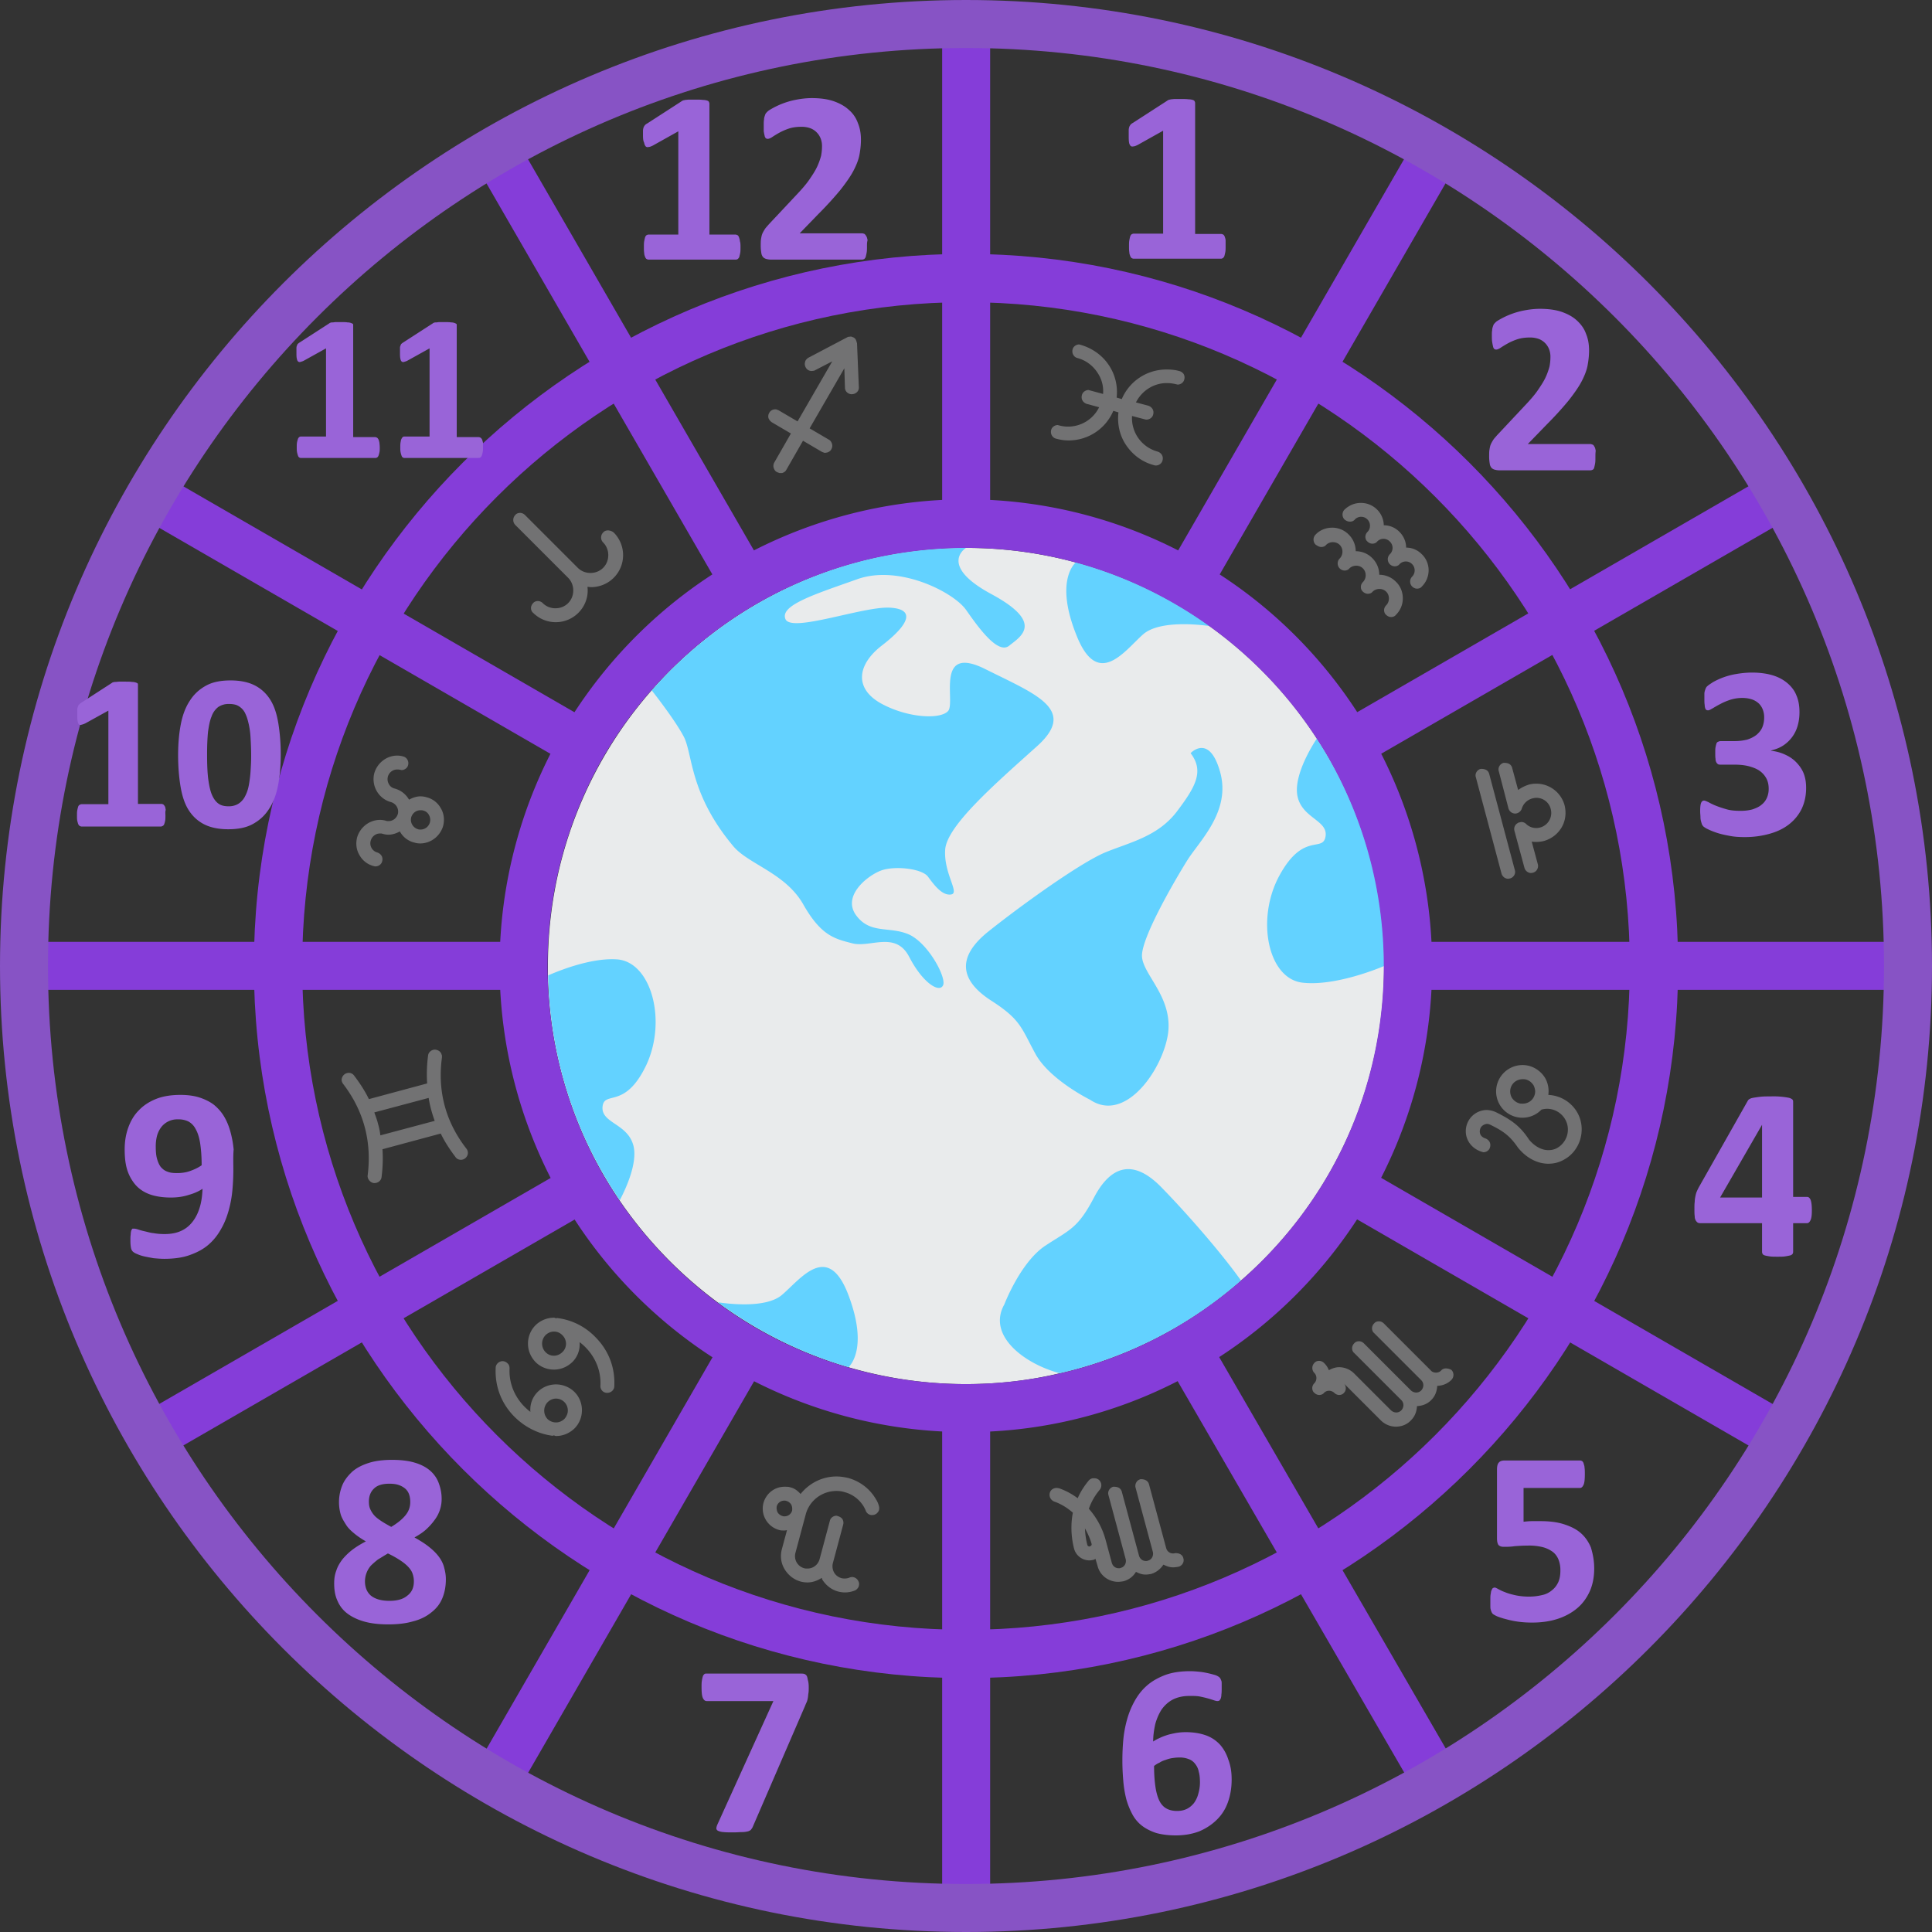 <svg xmlns="http://www.w3.org/2000/svg" viewBox="0 0 64 64" id="NumerologyAstrology">
  <rect x="0" y="0" width="64" height="64" fill="#333333" stroke="none"/>
  <path fill="#e9ebec" d="M45.85 32c0 4.16-1.83 7.89-4.74 10.42a13.797 13.797 0 0 1-6 3.07c-1 .24-2.04.36-3.12.36a13.855 13.855 0 0 1-8.22-2.71 14.1 14.1 0 0 1-3.25-3.38 13.75 13.75 0 0 1-2.37-7.45V32c0-7.65 6.2-13.85 13.85-13.85 7.65 0 13.85 6.2 13.85 13.85z" class="colorecece9 svgShape"></path>
  <path fill="#63d2ff" d="M45.85 32c0-2.78-.82-5.37-2.23-7.53 0 0-.79 1.15-.64 1.9.15.74 1.02.8.93 1.34-.09.54-.73-.16-1.52 1.28-.79 1.43-.4 3.41.74 3.56 1.14.14 2.72-.55 2.72-.55zm-25.89 4.66c-.05.55.82.55 1.02 1.28.16.59-.28 1.5-.45 1.82a13.723 13.723 0 0 1-2.37-7.45c.53-.23 1.49-.58 2.27-.53 1.14.07 1.67 2.02.98 3.5-.71 1.49-1.39.83-1.45 1.38zm15.68-18.03c1.61.44 3.11 1.16 4.43 2.11 0 0-1.61-.26-2.21.28-.61.54-1.5 1.83-2.21 0-.73-1.83-.01-2.39-.01-2.39zm-7.53 26.66c-1.58-.46-3.04-1.2-4.33-2.15.34.05 1.6.21 2.13-.25.62-.53 1.53-1.8 2.21.05.59 1.59.13 2.21-.01 2.35zm-6.52-22.42c2.54-2.89 6.26-4.72 10.41-4.72 0 0-.94.57.84 1.53 1.78.96.96 1.41.59 1.71-.37.3-1.01-.59-1.43-1.19-.42-.59-2.23-1.51-3.61-1.01-1.38.49-2.57.86-2.37 1.32.2.46 2.57-.43 3.46-.38.89.05.59.59-.25 1.24-.84.64-.94 1.43-.05 1.93.89.49 1.98.54 2.23.25.25-.3-.45-2.23 1.24-1.38 1.68.84 3.07 1.34 1.68 2.57-1.38 1.24-2.97 2.62-3.02 3.41-.05.79.49 1.43.2 1.48-.3.05-.57-.32-.77-.59-.2-.27-1.11-.37-1.56-.2-.45.17-1.29.84-.82 1.48.47.64 1.11.35 1.76.64.64.3 1.24 1.43 1.12 1.68-.12.26-.67-.07-1.12-.94-.45-.87-1.29-.3-1.88-.45-.59-.15-1.04-.25-1.63-1.29-.59-1.04-1.82-1.33-2.32-1.93-1.44-1.72-1.34-3.02-1.63-3.61-.3-.58-1.07-1.55-1.07-1.55zm14.52 13.56s-1.34-.66-1.81-1.52-.48-1.13-1.46-1.76c-.98-.63-1.22-1.4-.09-2.3 1.13-.9 3.07-2.29 3.88-2.62.81-.33 1.72-.52 2.35-1.34.62-.82.92-1.34.46-1.94 0 0 .62-.67.98.63s-.69 2.28-1.09 2.92c-.4.64-1.54 2.59-1.5 3.19.04.6.99 1.32.87 2.49-.13 1.16-1.39 3.06-2.59 2.25zm5 5.99a13.797 13.797 0 0 1-6 3.07c-1.13-.29-2.43-1.23-1.84-2.28 0 0 .53-1.39 1.35-1.94.82-.54 1.08-.57 1.62-1.6.54-1.03 1.29-1.34 2.28-.29.81.83 1.96 2.15 2.59 3.04z" class="color59b3e4 svgShape"></path>
  <path fill="#727273" d="M43.77 18.12c.06 0 .12-.02.16-.07a.31.31 0 0 1 .22-.09c.09 0 .17.03.23.09.12.12.12.33 0 .45a.235.235 0 0 0 .16.4c.06 0 .12-.02.16-.07.06-.06.14-.09.23-.09.08 0 .16.03.22.09.12.12.12.33 0 .45-.04.04-.07.1-.07.16s.02.12.07.16c.04.04.1.07.16.07s.12-.02.16-.07c.06-.06.14-.09.23-.09.08 0 .16.03.22.09.12.12.12.33 0 .45-.04.04-.07.1-.07.16s.02.12.07.16c.04.04.1.07.16.07s.12-.02.16-.07c.15-.15.23-.34.23-.55 0-.21-.08-.41-.23-.55a.764.764 0 0 0-.55-.23c0-.2-.08-.4-.23-.55a.764.764 0 0 0-.55-.23c0-.2-.08-.4-.23-.55a.764.764 0 0 0-.55-.23c-.21 0-.41.08-.55.23-.09.09-.09.24 0 .33.07.05.13.08.19.08zm.95-.84c.06 0 .12-.02.16-.07a.288.288 0 0 1 .42 0c.11.11.11.3 0 .41-.04.04-.07.1-.07.16s.02.12.07.16c.04.04.1.07.16.07s.12-.02.16-.07a.288.288 0 0 1 .42 0 .288.288 0 0 1 0 .42.235.235 0 0 0 .16.4c.06 0 .12-.02.16-.07a.288.288 0 0 1 .42 0c.11.11.11.3 0 .41a.235.235 0 0 0 .16.4c.06 0 .12-.02.16-.07.3-.3.3-.78 0-1.07a.726.726 0 0 0-.52-.22c0-.19-.08-.38-.22-.52a.726.726 0 0 0-.52-.22.755.755 0 0 0-.76-.74c-.21 0-.39.08-.54.22-.09.09-.09.24 0 .33.06.05.12.07.18.07zM12.38 28.69l.04.01h.02c.1 0 .2-.07.22-.17a.23.23 0 0 0-.02-.18.259.259 0 0 0-.14-.11.314.314 0 0 1-.22-.39c.04-.14.16-.24.31-.24.03 0 .06 0 .08.01.07.02.13.03.2.03.14 0 .27-.05.38-.11v.01c.1.18.27.31.47.36.07.02.13.03.2.03.35 0 .66-.24.76-.58.05-.2.03-.41-.08-.59a.743.743 0 0 0-.47-.36.693.693 0 0 0-.2-.03c-.14 0-.27.05-.38.11a.785.785 0 0 0-.48-.37.285.285 0 0 1-.19-.15.321.321 0 0 1 .28-.48c.03 0 .06 0 .14.02.1 0 .2-.07.22-.17.03-.12-.04-.25-.16-.28a.693.693 0 0 0-.2-.03c-.35 0-.66.24-.76.58-.11.42.14.85.55.96.17.05.27.22.23.39-.04.14-.16.24-.31.24-.03 0-.06 0-.08-.01a.693.693 0 0 0-.2-.03c-.35 0-.66.24-.76.58-.05.2-.03.41.08.59.1.18.27.31.47.36zm1.64-1.84c.08.02.15.07.19.15a.321.321 0 0 1-.28.48c-.03 0-.06 0-.08-.01a.328.328 0 0 1-.23-.39c.04-.14.16-.24.31-.24.03 0 .06 0 .09.01zm6.12-9.28c-.06 0-.12.02-.16.07-.09.09-.09.24 0 .33.11.11.17.26.17.42s-.06.31-.17.42c-.11.11-.26.17-.42.17s-.31-.06-.42-.17l-1.75-1.75a.236.236 0 0 0-.16-.07c-.06 0-.12.02-.16.07-.09.09-.09.24 0 .33l1.75 1.75c.11.11.17.26.17.42 0 .16-.06.31-.17.42-.11.11-.26.17-.42.17s-.31-.06-.42-.17a.236.236 0 0 0-.16-.07c-.06 0-.12.02-.16.07-.04.04-.07.1-.07.16s.02.12.07.16a1.06 1.06 0 0 0 1.5 0c.23-.23.34-.55.3-.86.04 0 .08.01.12.01a1.06 1.06 0 0 0 .75-1.81.32.32 0 0 0-.19-.07zm18.92-5.28c-.14-.04-.28-.05-.42-.05-.65 0-1.23.39-1.48.98l-.17-.05c.09-.79-.4-1.54-1.24-1.76-.1 0-.2.07-.22.17-.03.12.04.25.16.28.3.08.54.27.7.54.12.2.17.43.15.65l-.48-.13c-.1 0-.2.07-.22.17a.23.23 0 0 0 .02.18c.03.05.08.09.14.11l.41.11a1.145 1.145 0 0 1-1.37.59c-.1 0-.2.07-.22.17-.03.12.04.25.16.28.14.04.28.06.42.06.65 0 1.23-.39 1.48-.98l.17.05c-.04.34.02.69.2 1 .22.37.56.64.98.75l.04.01h.02c.1 0 .2-.07.22-.17a.23.23 0 0 0-.02-.18.259.259 0 0 0-.14-.11 1.15 1.15 0 0 1-.85-1.18l.42.11.04.01h.02c.1 0 .2-.07.22-.17a.23.23 0 0 0-.02-.18.259.259 0 0 0-.14-.11l-.41-.11c.19-.38.58-.64 1.02-.64.1 0 .2.01.36.05.1 0 .2-.07.22-.17a.23.23 0 0 0-.02-.18.252.252 0 0 0-.15-.1zm10.68 16.65c.03.1.12.17.22.17l.06-.01c.12-.03.2-.16.16-.28l-.85-3.19c-.03-.1-.11-.16-.26-.16h-.02c-.12.03-.2.16-.16.28l.85 3.19zm.23-2.16c.03.1.12.17.22.17s.19-.07.22-.16a.5.5 0 0 1 .35-.34.484.484 0 0 1 .61.35.5.5 0 0 1-.48.63c-.13 0-.25-.05-.34-.14a.227.227 0 0 0-.16-.06l-.09.02-.03.02c-.09.05-.13.16-.1.26l.33 1.22c.03.1.12.17.22.17l.06-.01c.06-.02.11-.05.14-.11.03-.05.04-.12.02-.18l-.2-.74a1.068 1.068 0 0 0 .4-.02c.25-.07.46-.23.59-.45.13-.22.16-.48.1-.73a.972.972 0 0 0-1.18-.69c-.13.04-.25.1-.36.18l-.2-.74c-.03-.1-.11-.16-.26-.16h-.02c-.12.03-.2.16-.16.28l.32 1.23zm-35.33 8.25v-.07l-.01-.02c-.02-.09-.1-.16-.22-.17-.12 0-.22.09-.23.2-.04.31-.05.62-.03.92l-1.93.52c-.13-.27-.3-.53-.49-.78a.214.214 0 0 0-.18-.09.239.239 0 0 0-.23.2c-.01.06.01.12.05.17.68.89.95 1.91.81 3.02-.01.06.01.12.05.17.04.05.09.08.15.09h.03c.12 0 .22-.09.23-.2.04-.31.05-.62.03-.92l1.93-.52c.13.27.3.53.49.78.04.06.11.09.18.09.05 0 .1-.02.14-.05.1-.08.12-.22.04-.32-.69-.89-.96-1.9-.81-3.02zm-2.12 2.19c-.03-.13-.08-.25-.12-.37l1.8-.48c.04.26.11.51.2.76l-1.8.48a2.24 2.24 0 0 0-.08-.39zm13.05-23.23.63.37-.55.96c-.03.05-.04.12-.02.18s.05.11.11.14l.08.03H25.91c.06-.02.11-.05.14-.11l.55-.96.63.37.08.03h.03l.06-.01c.06-.02.11-.05.14-.11.03-.05.04-.12.02-.18s-.05-.11-.11-.14l-.63-.37 1.15-1.99.02.64c0 .13.11.22.23.22l.06-.01c.11-.03.18-.12.17-.23l-.06-1.45c0-.01 0-.01-.01-.02 0-.02-.01-.05-.02-.07 0-.01-.01-.02-.01-.03a.234.234 0 0 0-.07-.07l-.08-.03h-.03l-.08.01-1.31.69c-.05.03-.1.08-.11.14a.23.23 0 0 0 .02.18c.04.08.12.12.2.12l.08-.01.6-.31-1.15 1.99-.63-.37-.08-.03h-.03a.22.22 0 0 0-.2.12c-.03.05-.04.12-.02.18.02.04.05.09.11.13zm26.71 22.92c-.19-.38-.57-.62-.99-.64a.88.88 0 0 0-.1-.55.903.903 0 0 0-.53-.41.876.876 0 0 0-1.07.62.872.872 0 0 0 1.47.83c.06-.02.13-.03.19-.03.26 0 .5.15.62.39.16.33.03.73-.29.91-.09.05-.19.07-.29.07-.23 0-.47-.14-.64-.35-.3-.46-.6-.66-1.08-.9a.794.794 0 0 0-.32-.08.701.701 0 0 0-.67.52c-.1.38.12.77.56.88.1 0 .2-.07.22-.17a.23.23 0 0 0-.02-.18.259.259 0 0 0-.14-.11.283.283 0 0 1-.15-.11.25.25 0 0 1-.02-.19c.02-.09.1-.16.22-.18.04 0 .08.01.12.03.43.21.65.37.91.75.27.34.64.54 1.01.54.18 0 .35-.04.51-.13.53-.28.75-.96.48-1.51zm-1.95-.36a.436.436 0 0 1-.25-.19.425.425 0 0 1-.04-.31c.05-.18.21-.3.4-.3.04 0 .07 0 .11.01.11.03.19.1.25.19.05.1.07.21.04.31-.05.18-.21.3-.4.3-.04 0-.08 0-.11-.01zm-31.88 7.11c-.01 0-.01.01-.02.01-.03 0-.05-.02-.08-.02a.88.88 0 0 0-.61.25c-.16.16-.25.38-.25.61 0 .23.09.44.25.61.16.16.38.25.61.25.23 0 .44-.09.61-.25.18-.18.26-.42.24-.66.41.31.72.82.69 1.44-.01.13.09.24.22.24h.01c.12 0 .23-.1.23-.22.03-.62-.19-1.19-.63-1.63-.34-.35-.78-.57-1.27-.63zm.18 1.13c-.07.07-.17.12-.28.12-.11 0-.2-.04-.28-.12a.405.405 0 0 1 0-.56c.07-.07.17-.12.28-.12.11 0 .2.04.28.12.16.16.16.41 0 .56zm-.21 1.07c-.23 0-.45.09-.61.25-.18.18-.26.42-.24.66-.41-.31-.72-.82-.69-1.44 0-.07-.02-.13-.07-.17a.236.236 0 0 0-.16-.07c-.12 0-.23.1-.23.22-.06 1.25.9 2.12 1.87 2.25h.03c.01 0 .01-.01.02-.01.03 0 .05.02.08.02.23 0 .44-.09.61-.25.33-.33.33-.88 0-1.21a.88.88 0 0 0-.61-.25zM18.7 47c-.07.07-.17.12-.28.12a.41.41 0 0 1-.28-.11.405.405 0 0 1 0-.56c.07-.07.17-.12.28-.12a.393.393 0 0 1 .39.4c0 .09-.04.19-.11.27zm29.2-1.67c-.06 0-.12.02-.16.07-.05.05-.11.07-.17.07-.06 0-.13-.02-.17-.07l-1.56-1.56a.236.236 0 0 0-.16-.07c-.06 0-.12.02-.16.07-.04.04-.07.1-.07.16s.02.12.07.16l1.56 1.56c.05.05.07.11.07.17 0 .06-.03.13-.07.17-.05.05-.11.07-.17.07a.26.26 0 0 1-.17-.07l-1.56-1.56a.236.236 0 0 0-.16-.07c-.06 0-.12.02-.16.07-.04.04-.07.1-.07.16s.02.12.07.16l1.56 1.56c.05.05.07.11.07.17s-.03.13-.07.17c-.05.05-.11.07-.17.07a.26.26 0 0 1-.17-.07l-1.22-1.22a.712.712 0 0 0-.5-.21c-.12 0-.23.04-.34.1a.633.633 0 0 0-.16-.24.236.236 0 0 0-.16-.07c-.06 0-.12.02-.16.07-.09.09-.09.24 0 .33.09.09.09.25 0 .34-.04.04-.07.1-.07.16s.02.12.07.16c.04.04.1.07.16.07s.12-.02.16-.07c.05-.05.11-.07.17-.07.06 0 .13.03.17.07.04.04.1.07.16.07s.12-.02.16-.07c.08-.08.08-.21.01-.3l1.21 1.21c.13.13.31.21.5.21s.37-.07.5-.21c.13-.13.19-.29.2-.47.18-.01.34-.07.47-.2.13-.13.19-.29.2-.47.18-.01.34-.07.47-.2.09-.09.09-.24 0-.33a.407.407 0 0 0-.18-.05zm-8.95 6.12h-.03c-.02.01-.04.01-.06.01-.11 0-.2-.07-.23-.18l-.57-2.12c-.03-.09-.11-.16-.26-.16h-.02c-.06.02-.11.05-.14.11-.03.05-.04.12-.02.18l.57 2.12c.03.13-.04.26-.17.29-.02.01-.04.01-.06.01-.11 0-.2-.07-.23-.18l-.57-2.12c-.03-.1-.11-.16-.26-.16h-.02c-.12.03-.2.16-.16.28l.57 2.12c.03.13-.04.26-.17.29-.02.01-.04.01-.06.01-.11 0-.2-.07-.23-.18l-.2-.74a2.57 2.57 0 0 0-.56-1.05c.08-.23.2-.44.36-.63.08-.1.07-.24-.03-.33a.235.235 0 0 0-.16-.05h-.05a.24.24 0 0 0-.12.07c-.15.18-.28.38-.37.59-.19-.14-.39-.25-.62-.33l-.06-.01H35c-.1 0-.19.06-.22.15-.04.12.02.25.14.3.23.08.44.21.62.37-.1.51-.02.96.04 1.19.06.23.27.39.51.39.05 0 .09-.01.14-.02l.06-.03.07.24c.08.31.36.52.68.52.06 0 .12-.01.18-.02.18-.05.32-.16.41-.31.1.05.2.09.32.09.06 0 .12-.01.18-.02.17-.05.31-.16.41-.31.1.05.2.09.32.09.06 0 .12-.01.18-.02.12-.03.2-.16.16-.28-.02-.1-.11-.17-.25-.17zm-2.79-.31c.01.04-.01.07-.07.09-.03 0-.06-.02-.07-.05-.03-.11-.07-.31-.08-.55.12.21.19.4.22.51zm-7.14-1.47c-.2-.35-.53-.6-.92-.71-.13-.03-.26-.05-.39-.05-.48 0-.91.23-1.19.58-.09-.1-.2-.19-.34-.22-.06-.02-.12-.02-.19-.02-.33 0-.61.22-.7.54-.1.39.13.78.51.89.06.02.12.02.19.02.03 0 .05-.01.08-.01l-.17.63c-.06.23-.03.46.09.66s.31.35.53.41c.07.02.15.03.23.03.17 0 .33-.06.47-.15.01.01.01.03.01.04.12.2.31.35.53.41a.866.866 0 0 0 .55-.03c.06-.02.1-.07.13-.12.02-.06.03-.12 0-.18a.239.239 0 0 0-.22-.15l-.06.01-.02.01c-.05.02-.1.03-.15.03-.04 0-.07 0-.11-.01-.11-.03-.2-.1-.25-.19a.425.425 0 0 1-.04-.31l.34-1.27a.23.23 0 0 0-.02-.18c-.03-.05-.08-.09-.2-.12-.1 0-.2.07-.22.17l-.34 1.27c-.05.18-.21.31-.4.31-.04 0-.07 0-.11-.01a.416.416 0 0 1-.29-.51l.34-1.27c.12-.46.54-.78 1.02-.78.09 0 .18.01.27.04.27.07.5.25.64.49.02.04.05.09.06.13.04.09.12.14.21.14l.07-.01.02-.01c.06-.02.1-.07.13-.12.02-.06.02-.12 0-.18a.722.722 0 0 0-.09-.2zm-3.1.55a.276.276 0 0 1-.16-.12.34.34 0 0 1-.03-.2c.03-.11.13-.19.25-.19.02 0 .05 0 .07.01.07.02.12.06.16.12.03.06.04.13.03.2-.03.11-.13.19-.25.19-.03 0-.05 0-.07-.01z" class="color727373 svgShape"></path>
  <g fill="#8753c5" class="color89c553 svgShape">
    <path d="M.28 31.2h17.56v1.59H.28zM4.136 47.165l15.198-8.775.795 1.377-15.198 8.775zM15.456 59.077l8.778-15.209 1.377.795-8.778 15.208zM31.21 46.15h1.59v17.56h-1.59zM38.378 44.66l1.377-.796 8.797 15.197-1.376.796zM43.865 39.764l.796-1.377 15.196 8.779-.795 1.376zM46.16 31.2h17.56v1.59H46.16zM43.864 24.224l15.199-8.775.795 1.377-15.2 8.775zM38.39 19.339 47.17 4.132l1.377.796-8.781 15.206zM31.21.28h1.59v17.56h-1.59zM15.457 4.935l1.377-.796 8.783 15.205-1.377.796zM4.135 16.827l.795-1.377 15.197 8.778-.796 1.377z" fill="#853dd9" class="color000000 svgShape"></path>
    <path d="M32 47.44c-2.72 0-5.39-.72-7.73-2.07-2.34-1.35-4.3-3.31-5.65-5.65a15.484 15.484 0 0 1-2.07-7.73c0-2.72.72-5.39 2.07-7.73 1.36-2.34 3.32-4.3 5.66-5.65 2.34-1.35 5.01-2.07 7.72-2.07 2.72 0 5.39.72 7.72 2.07 2.34 1.35 4.29 3.3 5.65 5.65 1.35 2.34 2.07 5.01 2.07 7.73s-.72 5.39-2.07 7.73c-1.36 2.34-3.32 4.3-5.66 5.65A15.255 15.255 0 0 1 32 47.44zm0-29.29c-2.44 0-4.83.64-6.93 1.85a14.03 14.03 0 0 0-5.08 5.07A13.854 13.854 0 0 0 18.14 32c0 2.44.64 4.83 1.85 6.93 1.22 2.1 2.98 3.86 5.07 5.07 2.09 1.21 4.49 1.85 6.93 1.85 2.44 0 4.83-.64 6.92-1.85a14.03 14.03 0 0 0 5.08-5.07c1.21-2.09 1.85-4.49 1.85-6.93s-.64-4.83-1.85-6.93c-1.22-2.1-2.98-3.86-5.08-5.07A13.726 13.726 0 0 0 32 18.15z" fill="#853dd9" class="color000000 svgShape"></path>
    <path d="M32 55.59C19 55.59 8.41 45 8.41 32 8.41 18.99 19 8.41 32 8.41c13.01 0 23.59 10.58 23.59 23.59 0 13-10.58 23.59-23.59 23.59zm0-45.58c-12.13 0-21.99 9.87-21.99 21.99 0 12.13 9.87 21.99 21.99 21.99 12.13 0 21.99-9.87 21.99-21.99 0-12.13-9.86-21.99-21.99-21.99z" fill="#853dd9" class="color000000 svgShape"></path>
  </g>
  <path fill="#8753c5" d="M32 64C14.35 64 0 49.64 0 32 0 14.35 14.35 0 32 0s32 14.35 32 32c0 17.64-14.35 32-32 32zm0-62.41C15.23 1.59 1.59 15.23 1.59 32S15.23 62.41 32 62.41 62.41 48.77 62.41 32 48.77 1.59 32 1.59z" class="color89c553 svgShape"></path>
  <path fill="#9964d8" d="M40.6 8.16c0 .08 0 .14-.01.19-.01.05-.02.09-.03.13-.01.03-.03.05-.05.07-.02.01-.04.02-.06.02h-2.9c-.02 0-.04-.01-.06-.02-.02-.01-.04-.04-.05-.07-.01-.03-.03-.07-.03-.13-.01-.05-.01-.12-.01-.19 0-.08 0-.14.01-.2.01-.05.02-.1.03-.13.01-.03.03-.06.05-.07.02-.01.04-.02.06-.02h.98V4.33l-.84.47c-.06.03-.11.05-.15.05-.04.01-.07 0-.09-.02a.225.225 0 0 1-.05-.12c-.01-.06-.01-.14-.01-.24v-.16c0-.04.01-.08.02-.11s.03-.05.04-.07c.02-.02.04-.04.08-.06l1.13-.73c.01-.01.03-.02.05-.03.02-.01.05-.01.08-.02.03 0 .08-.01.13-.01h.2c.1 0 .19 0 .25.01.06 0 .11.01.14.02.03.01.05.02.06.04.01.02.02.04.02.06v4.34h.86c.02 0 .05.01.07.02.02.01.04.04.05.07.01.03.03.08.03.13v.19zm12.25 6.99c0 .08 0 .15-.01.2-.01.06-.02.1-.03.14-.01.04-.03.06-.05.07-.02.01-.05.02-.07.02h-3.02c-.06 0-.11-.01-.15-.02a.238.238 0 0 1-.11-.06.26.26 0 0 1-.06-.14c-.01-.06-.02-.14-.02-.23s0-.17.01-.23.02-.12.04-.17c.02-.05.05-.1.08-.15.03-.05.08-.1.13-.16l.91-.97c.18-.19.33-.36.44-.52.11-.16.2-.3.26-.43s.1-.25.13-.36c.02-.11.03-.21.03-.31a.69.69 0 0 0-.04-.25.596.596 0 0 0-.34-.35.853.853 0 0 0-.3-.05c-.16 0-.3.02-.42.06-.12.04-.23.09-.32.14-.09.05-.17.1-.23.14-.06.04-.11.06-.15.06-.02 0-.05-.01-.06-.02a.15.15 0 0 1-.04-.08c-.01-.04-.02-.09-.03-.15-.01-.06-.01-.14-.01-.23 0-.06 0-.11.01-.16 0-.04.01-.08.02-.11s.02-.06.03-.08c.01-.02.04-.05.07-.08.03-.03.1-.07.19-.12a2.634 2.634 0 0 1 .77-.27c.16-.03.33-.05.5-.05.27 0 .51.03.72.1.2.07.37.16.51.29s.24.27.3.44c.07.17.1.35.1.55 0 .17-.02.34-.05.5-.03.16-.1.34-.2.53s-.25.4-.43.63c-.19.23-.43.5-.74.81l-.61.63h2.07c.03 0 .05.01.08.02s.04.04.06.07c.02.03.03.08.04.13-.01.08-.01.14-.01.22zm6.98 10.95c0 .26-.05.49-.15.7-.1.2-.24.37-.42.51s-.39.24-.64.31-.52.11-.82.11c-.18 0-.35-.01-.5-.04-.16-.03-.3-.06-.42-.1-.12-.04-.22-.08-.3-.12a.694.694 0 0 1-.15-.09.304.304 0 0 1-.05-.07c-.01-.03-.02-.06-.03-.1a.521.521 0 0 1-.02-.14c0-.06-.01-.12-.01-.2 0-.13.01-.22.03-.27.02-.05.05-.08.1-.08.03 0 .07.02.14.05.07.04.15.08.25.12.1.04.22.08.36.12.14.04.29.05.47.05.15 0 .28-.02.39-.05.11-.04.21-.08.29-.15.08-.06.14-.14.18-.23a.73.73 0 0 0 .06-.3c0-.12-.02-.23-.07-.33a.721.721 0 0 0-.21-.25c-.09-.07-.21-.12-.35-.16-.14-.04-.31-.06-.5-.06h-.45c-.04 0-.06 0-.09-.01a.17.17 0 0 1-.06-.06.213.213 0 0 1-.03-.12c-.01-.05-.01-.12-.01-.2 0-.08 0-.14.01-.19.01-.05.02-.09.03-.12a.09.09 0 0 1 .06-.06c.02-.01.05-.02.08-.02h.46c.16 0 .3-.02.42-.05.12-.04.22-.09.31-.16.08-.07.15-.15.19-.25.04-.1.06-.2.06-.32a.69.69 0 0 0-.04-.25.571.571 0 0 0-.13-.21.642.642 0 0 0-.23-.14c-.09-.03-.2-.05-.32-.05-.14 0-.27.02-.4.06-.12.04-.24.09-.33.14-.1.05-.18.1-.25.14-.07.04-.12.07-.15.07-.02 0-.04 0-.06-.01-.02-.01-.03-.03-.04-.05a.373.373 0 0 1-.02-.12c-.01-.05-.01-.12-.01-.2v-.17c0-.04.01-.08.02-.11s.02-.06.03-.08c.01-.02.03-.05.06-.07.03-.03.08-.06.17-.12a2.324 2.324 0 0 1 .76-.27c.17-.03.35-.05.54-.05.25 0 .48.03.68.09.2.06.36.15.49.26.13.11.24.25.3.41.07.16.1.35.1.55 0 .16-.02.31-.06.45a1.158 1.158 0 0 1-.47.65c-.12.08-.25.13-.41.17v.01c.18.02.35.07.49.14.15.07.27.16.37.27.1.11.18.23.23.37s.07.29.07.45zm.19 14c0 .14-.01.24-.04.31s-.07.11-.12.11h-.46v.95c0 .03-.01.05-.02.07-.02.02-.04.04-.09.05s-.09.02-.16.03c-.06.01-.15.01-.25.01s-.18 0-.25-.01a1.57 1.57 0 0 1-.16-.03c-.04-.01-.07-.03-.08-.05a.145.145 0 0 1-.02-.07v-.95h-2.01c-.04 0-.07 0-.1-.01s-.05-.03-.08-.07a.27.27 0 0 1-.04-.15c-.01-.06-.01-.15-.01-.25 0-.09 0-.16.01-.23 0-.06.01-.12.02-.17.01-.05.02-.1.04-.15.02-.05.04-.09.07-.15l1.63-2.88a.14.14 0 0 1 .07-.06c.03-.02.08-.03.14-.04.06-.01.13-.02.22-.03.09-.01.2-.01.32-.01a2.703 2.703 0 0 1 .58.04c.06.01.1.03.13.05.03.02.04.05.04.08v3.16h.47c.04 0 .08.03.11.1.03.09.04.2.04.35zm-1.65-2.84-1.39 2.41h1.39v-2.41zm-5.56 14.7c0 .28-.05.54-.15.76-.1.22-.24.41-.42.56-.18.15-.4.27-.65.35-.25.08-.53.12-.84.12-.16 0-.32-.01-.46-.03-.15-.02-.28-.05-.39-.08-.12-.03-.21-.06-.29-.09a.935.935 0 0 1-.15-.08.18.18 0 0 1-.05-.07.465.465 0 0 1-.03-.09c-.01-.03-.01-.08-.01-.13V53c0-.08 0-.14.01-.19.01-.05.01-.1.03-.13.01-.03.03-.06.04-.07.02-.01.04-.02.06-.02.03 0 .07.02.12.05.06.03.13.07.22.1.09.04.2.07.33.1s.29.05.47.05c.16 0 .3-.02.43-.05a.73.73 0 0 0 .33-.16c.09-.07.16-.16.21-.27.05-.11.07-.24.07-.39a.95.95 0 0 0-.06-.35c-.04-.1-.1-.19-.19-.26a.977.977 0 0 0-.34-.16 1.88 1.88 0 0 0-.5-.05c-.16 0-.3.01-.43.02-.13.02-.25.02-.36.02-.08 0-.13-.02-.17-.06-.03-.04-.05-.11-.05-.22v-2.28c0-.11.02-.19.06-.23.04-.05.11-.07.2-.07h2.49c.02 0 .05.01.07.02.02.02.04.04.05.08.01.04.03.08.03.14.01.06.01.13.01.21 0 .16-.01.28-.04.35-.03.07-.07.11-.12.11h-1.87v1.12c.09-.01.19-.02.28-.02h.29c.28 0 .54.03.76.1.22.07.41.16.56.29.15.13.26.29.34.48.07.23.11.45.11.7zM40.8 58.95c0 .27-.04.51-.12.74-.08.23-.2.42-.36.58-.16.16-.35.29-.58.39-.23.09-.49.14-.8.14-.24 0-.46-.03-.64-.08-.18-.06-.34-.14-.47-.24s-.24-.23-.32-.38c-.08-.15-.15-.32-.2-.5a3.7 3.7 0 0 1-.1-.61 7.691 7.691 0 0 1 0-1.35c.02-.22.06-.44.12-.66.06-.22.14-.42.25-.62.11-.2.24-.37.41-.52.17-.15.37-.26.6-.35.24-.09.52-.13.84-.13.1 0 .21.01.31.02s.2.03.29.05c.09.02.16.04.23.06.06.02.1.05.12.06.02.02.04.04.05.06.01.02.02.05.03.07.01.03.01.06.01.1v.14c0 .08 0 .15-.01.21 0 .06-.01.1-.02.13s-.03.05-.04.07c-.02.01-.04.02-.07.02-.03 0-.07-.01-.13-.03a3.496 3.496 0 0 0-.45-.12c-.1-.02-.21-.02-.34-.02-.22 0-.4.04-.56.12-.15.08-.27.19-.37.33-.09.14-.16.3-.21.48-.04.18-.07.38-.07.58.06-.04.13-.08.2-.11.08-.04.16-.07.25-.1s.19-.05.29-.07c.11-.02.22-.03.34-.03.26 0 .49.04.68.11.19.07.34.18.46.31.12.14.21.3.27.49.08.21.11.42.11.66zm-1.05.1c0-.14-.01-.26-.04-.36a.568.568 0 0 0-.12-.26.452.452 0 0 0-.22-.16.798.798 0 0 0-.32-.05c-.08 0-.15.01-.22.02s-.14.03-.22.06c-.07.02-.14.05-.2.09-.07.03-.13.07-.18.11 0 .29.02.53.05.72.03.19.08.35.14.46.06.11.14.19.24.24.1.05.21.07.33.07.12 0 .23-.02.33-.07a.71.71 0 0 0 .23-.19.87.87 0 0 0 .14-.29c.04-.14.06-.26.06-.39zm-12.96-3.16c0 .08 0 .15-.01.2-.01.06-.01.11-.02.16s-.02.1-.04.14c-.02.04-.04.09-.06.14l-1.73 4c-.02.04-.04.06-.06.09-.03.02-.06.04-.11.05-.05.01-.1.02-.18.02-.07 0-.16.01-.27.01-.14 0-.26 0-.34-.01a.534.534 0 0 1-.18-.04c-.04-.02-.06-.05-.06-.08s.01-.07.03-.12l1.86-4.1h-2.21c-.06 0-.1-.04-.13-.11s-.04-.19-.04-.35c0-.08 0-.15.01-.21s.02-.11.03-.14c.01-.04.03-.06.05-.08.02-.02.04-.02.07-.02h3.12c.05 0 .09 0 .12.01s.06.03.08.06c.02.03.03.08.04.14.02.06.03.14.03.24zm-12.02-3.58c0 .24-.04.45-.12.64-.08.19-.2.34-.37.47-.16.13-.36.23-.6.29-.24.07-.51.1-.82.1-.3 0-.56-.03-.78-.09-.22-.06-.41-.15-.56-.26a1.02 1.02 0 0 1-.34-.43c-.08-.17-.11-.36-.11-.58 0-.15.02-.29.07-.42.04-.13.11-.25.2-.37.09-.11.2-.22.33-.32s.28-.19.45-.28c-.14-.08-.26-.16-.37-.25-.11-.09-.21-.18-.28-.29s-.14-.22-.18-.34a1.485 1.485 0 0 1 .05-.98c.07-.17.19-.32.33-.45.15-.13.33-.22.55-.29s.48-.1.77-.1c.29 0 .54.03.74.09.21.06.38.15.51.26.13.11.23.25.29.41.06.16.1.33.1.53a1.148 1.148 0 0 1-.24.71c-.08.11-.17.21-.28.31-.11.1-.24.18-.38.26.16.09.31.18.44.28.13.1.24.2.33.31.09.11.16.23.2.36.04.14.07.28.07.43zm-1.06.07c0-.1-.02-.19-.05-.27s-.09-.16-.16-.23-.16-.14-.27-.21a3.24 3.24 0 0 0-.38-.21c-.12.07-.23.14-.33.2-.09.07-.17.14-.24.21a.808.808 0 0 0-.19.51c0 .21.07.37.2.48.14.11.34.17.61.17.27 0 .46-.06.59-.17.16-.12.22-.28.22-.48zm-.12-2.62c0-.09-.01-.18-.04-.26a.431.431 0 0 0-.13-.19c-.06-.05-.13-.09-.22-.12s-.19-.04-.3-.04c-.23 0-.4.05-.51.16-.11.1-.17.25-.17.43 0 .09.01.17.04.24a.8.8 0 0 0 .13.21c.06.07.14.13.23.19s.21.13.34.2c.2-.12.35-.24.46-.37.12-.14.17-.29.17-.45zM7.73 38.75c0 .21-.01.43-.03.66-.02.23-.06.45-.12.67-.06.22-.14.43-.25.62-.11.2-.24.37-.41.52-.17.15-.37.26-.62.35-.24.09-.53.13-.86.13-.12 0-.23-.01-.35-.02-.11-.02-.22-.04-.31-.06-.09-.02-.18-.05-.24-.08a.43.43 0 0 1-.14-.08.228.228 0 0 1-.06-.12c-.01-.05-.02-.13-.02-.23 0-.09 0-.16.01-.22 0-.05.01-.1.02-.13s.03-.05.04-.06h.05c.03 0 .08.01.14.03.06.02.13.04.22.06.09.02.18.05.29.06.11.02.23.03.36.03.23 0 .42-.04.58-.12.16-.08.28-.19.38-.33.1-.14.17-.3.22-.48.05-.18.07-.37.08-.57-.12.08-.27.15-.45.2-.18.06-.38.09-.6.09-.28 0-.52-.04-.71-.11-.19-.07-.35-.18-.47-.32a1.42 1.42 0 0 1-.27-.5c-.06-.2-.08-.42-.08-.67 0-.26.04-.5.12-.72.08-.22.19-.41.35-.57.15-.16.35-.29.58-.38.23-.09.5-.13.8-.13.24 0 .46.03.64.09s.34.14.47.24c.13.11.24.23.33.38.09.15.16.32.21.5.05.18.09.38.11.6-.02.21-.01.44-.01.67zm-1.05-.15c0-.29-.02-.53-.05-.73-.03-.19-.08-.35-.15-.47a.582.582 0 0 0-.24-.25.74.74 0 0 0-.34-.07.671.671 0 0 0-.56.26.87.87 0 0 0-.14.29 1.4 1.4 0 0 0-.04.37c0 .14.01.27.04.38.03.11.07.2.12.27.06.07.13.13.22.16.09.04.2.05.32.05.16 0 .3-.02.44-.07s.27-.11.38-.19zm-1.2-11.58c0 .07 0 .13-.01.17a.53.53 0 0 1-.03.11c-.01.03-.03.05-.05.06-.02.01-.04.02-.06.02H2.7c-.02 0-.04-.01-.06-.02-.02-.01-.03-.03-.05-.06-.01-.03-.02-.07-.03-.11-.01-.05-.01-.11-.01-.17 0-.07 0-.13.01-.18.01-.05.02-.09.03-.12.01-.03.03-.05.05-.06.02-.01.04-.02.06-.02h.89v-3.1l-.76.42c-.06.03-.1.04-.14.05s-.06 0-.08-.02c-.02-.02-.03-.06-.04-.11-.01-.05-.01-.12-.01-.22v-.15c0-.04.01-.07.02-.1s.02-.05.04-.07c.02-.02.04-.04.07-.06l1.02-.66c.01-.01.03-.02.05-.02.02-.01.04-.01.07-.01.03 0 .07-.01.12-.01h.19c.09 0 .17 0 .23.01.06 0 .1.01.13.02s.05.02.06.03c.01.01.01.03.01.06v3.93h.78c.02 0 .04.01.06.02.02.01.03.03.05.06s.02.07.03.12c-.02.06-.01.12-.01.19zm3.82-2.03c0 .38-.03.72-.09 1.03-.06.31-.16.57-.3.78-.14.22-.32.38-.54.5-.22.12-.49.17-.81.17-.33 0-.6-.06-.81-.17-.21-.11-.38-.27-.51-.48-.13-.21-.21-.47-.26-.77-.05-.3-.08-.65-.08-1.03s.03-.72.09-1.03c.06-.31.16-.57.3-.78.14-.22.32-.38.54-.5.22-.12.49-.17.81-.17.33 0 .6.06.81.17.21.11.38.27.51.48.13.21.21.47.26.77.05.31.08.65.08 1.03zm-.98.05c0-.23-.01-.42-.02-.6a2.73 2.73 0 0 0-.06-.45c-.03-.13-.06-.24-.1-.32a.552.552 0 0 0-.32-.32.802.802 0 0 0-.23-.03.61.61 0 0 0-.36.1.67.67 0 0 0-.22.31c-.06.14-.09.31-.12.52-.02.21-.03.45-.03.73 0 .34.01.62.04.84.03.22.07.4.13.53s.13.22.22.28.2.08.33.08c.1 0 .18-.02.25-.05.07-.03.14-.08.19-.14.06-.06.1-.14.14-.23.04-.09.07-.2.09-.32.02-.12.04-.26.05-.42s.02-.32.02-.51zm4.26-10.22c0 .06 0 .12-.01.16-.01.05-.02.08-.03.11-.01.03-.03.05-.04.06-.02.01-.03.02-.06.02H9.96c-.02 0-.04-.01-.05-.02-.02-.01-.03-.03-.04-.06-.01-.03-.02-.06-.03-.11-.01-.05-.01-.1-.01-.16 0-.07 0-.12.01-.17.01-.05.02-.08.03-.11.01-.03.03-.05.04-.06.02-.01.03-.02.06-.02h.83v-2.92l-.72.4c-.05.03-.1.04-.13.05-.03.01-.06 0-.08-.02-.02-.02-.03-.05-.04-.1-.01-.05-.01-.12-.01-.2v-.14a.2.2 0 0 1 .02-.09c.01-.03.02-.05.04-.06.02-.02.04-.03.07-.05l.96-.62c.01-.01.03-.02.04-.02.02-.01.04-.01.07-.01.03 0 .06-.01.11-.01h.17c.09 0 .16 0 .21.01a.326.326 0 0 1 .18.05c.01.01.01.03.01.05v3.7h.73c.02 0 .04.01.06.02.02.01.03.03.05.06.01.03.02.06.03.11 0 .03.01.08.01.15zm3.42 0c0 .06 0 .12-.01.16-.01.05-.02.08-.03.11-.01.03-.03.05-.04.06-.02.01-.03.02-.06.02h-2.47c-.02 0-.04-.01-.05-.02-.02-.01-.03-.03-.04-.06-.01-.03-.02-.06-.03-.11-.01-.05-.01-.1-.01-.16 0-.07 0-.12.01-.17.01-.05.01-.08.03-.11.01-.03.03-.05.04-.06s.03-.02.06-.02h.83v-2.92l-.72.4c-.05.03-.1.04-.13.05-.03.01-.06 0-.08-.02-.02-.02-.03-.05-.04-.1s-.01-.12-.01-.2v-.14a.2.2 0 0 1 .02-.09c.01-.03.02-.05.04-.06.02-.02.04-.03.07-.05l.96-.62c.01-.01.03-.02.04-.02.02-.01.04-.01.07-.01.03 0 .06-.01.11-.01h.17c.09 0 .16 0 .21.01a.326.326 0 0 1 .18.05c.01.01.01.03.01.05v3.7h.73c.02 0 .04.01.06.02.02.01.03.03.05.06.01.03.02.06.03.11v.15zM24.53 8.19c0 .08 0 .14-.01.19-.01.05-.02.09-.03.13-.01.03-.03.05-.05.07-.02.01-.04.02-.06.02h-2.9c-.02 0-.04-.01-.06-.02-.02-.01-.04-.04-.05-.07-.01-.03-.03-.07-.03-.13-.01-.05-.01-.12-.01-.19 0-.08 0-.14.01-.2.01-.05.02-.1.03-.13.01-.03.03-.06.05-.07.02-.01.04-.02.07-.02h.98V4.35l-.84.47c-.06.03-.11.05-.15.05-.04.01-.07 0-.09-.02a.225.225 0 0 1-.05-.12c-.03-.05-.04-.13-.04-.24v-.16c0-.04.01-.08.02-.11s.03-.05.04-.07c.02-.02.04-.04.08-.06l1.13-.73c.01-.01.03-.02.05-.03s.05-.01.08-.02c.03 0 .08-.01.13-.01h.2c.1 0 .19 0 .25.01.06 0 .11.01.14.02.03.01.05.02.06.04.01.02.02.04.02.06v4.34h.86c.02 0 .05.01.07.02.02.01.04.04.05.07.01.03.03.08.03.13.02.05.02.12.02.2zm4.19-.03c0 .08 0 .15-.01.2-.01.06-.02.1-.03.14-.01.04-.03.06-.05.08-.02.01-.05.02-.07.02h-3.02c-.06 0-.11-.01-.15-.02a.238.238 0 0 1-.11-.06.26.26 0 0 1-.06-.14c-.01-.06-.02-.14-.02-.23s0-.17.01-.23.02-.12.04-.17c.02-.05.05-.1.08-.15.03-.05.08-.1.13-.16l.91-.97c.18-.19.33-.36.44-.52.11-.16.2-.3.26-.43s.1-.25.13-.36c.02-.11.03-.21.03-.31a.69.69 0 0 0-.04-.25.596.596 0 0 0-.34-.35.853.853 0 0 0-.3-.05c-.16 0-.3.02-.42.06-.12.04-.23.09-.32.14-.09.05-.17.1-.23.14-.06.04-.11.06-.15.06-.02 0-.05-.01-.06-.02a.15.15 0 0 1-.04-.08c-.01-.04-.02-.09-.03-.15v-.23c0-.06 0-.11.01-.16 0-.04.01-.08.02-.11s.02-.06.03-.08c.01-.02.04-.05.07-.08.03-.03.1-.07.19-.12a2.634 2.634 0 0 1 .77-.27c.16-.03.33-.05.5-.05.27 0 .51.03.72.1.2.07.37.16.51.29.14.12.24.27.3.44.07.17.1.35.1.55 0 .17-.02.34-.05.5-.03.16-.1.34-.2.53s-.25.4-.43.63c-.19.23-.43.5-.74.81l-.61.63h2.07c.03 0 .05.01.08.02.02.02.04.04.06.08.02.03.03.08.04.13-.02.06-.02.12-.02.2z" class="colore4abbc svgShape"></path>
</svg>
